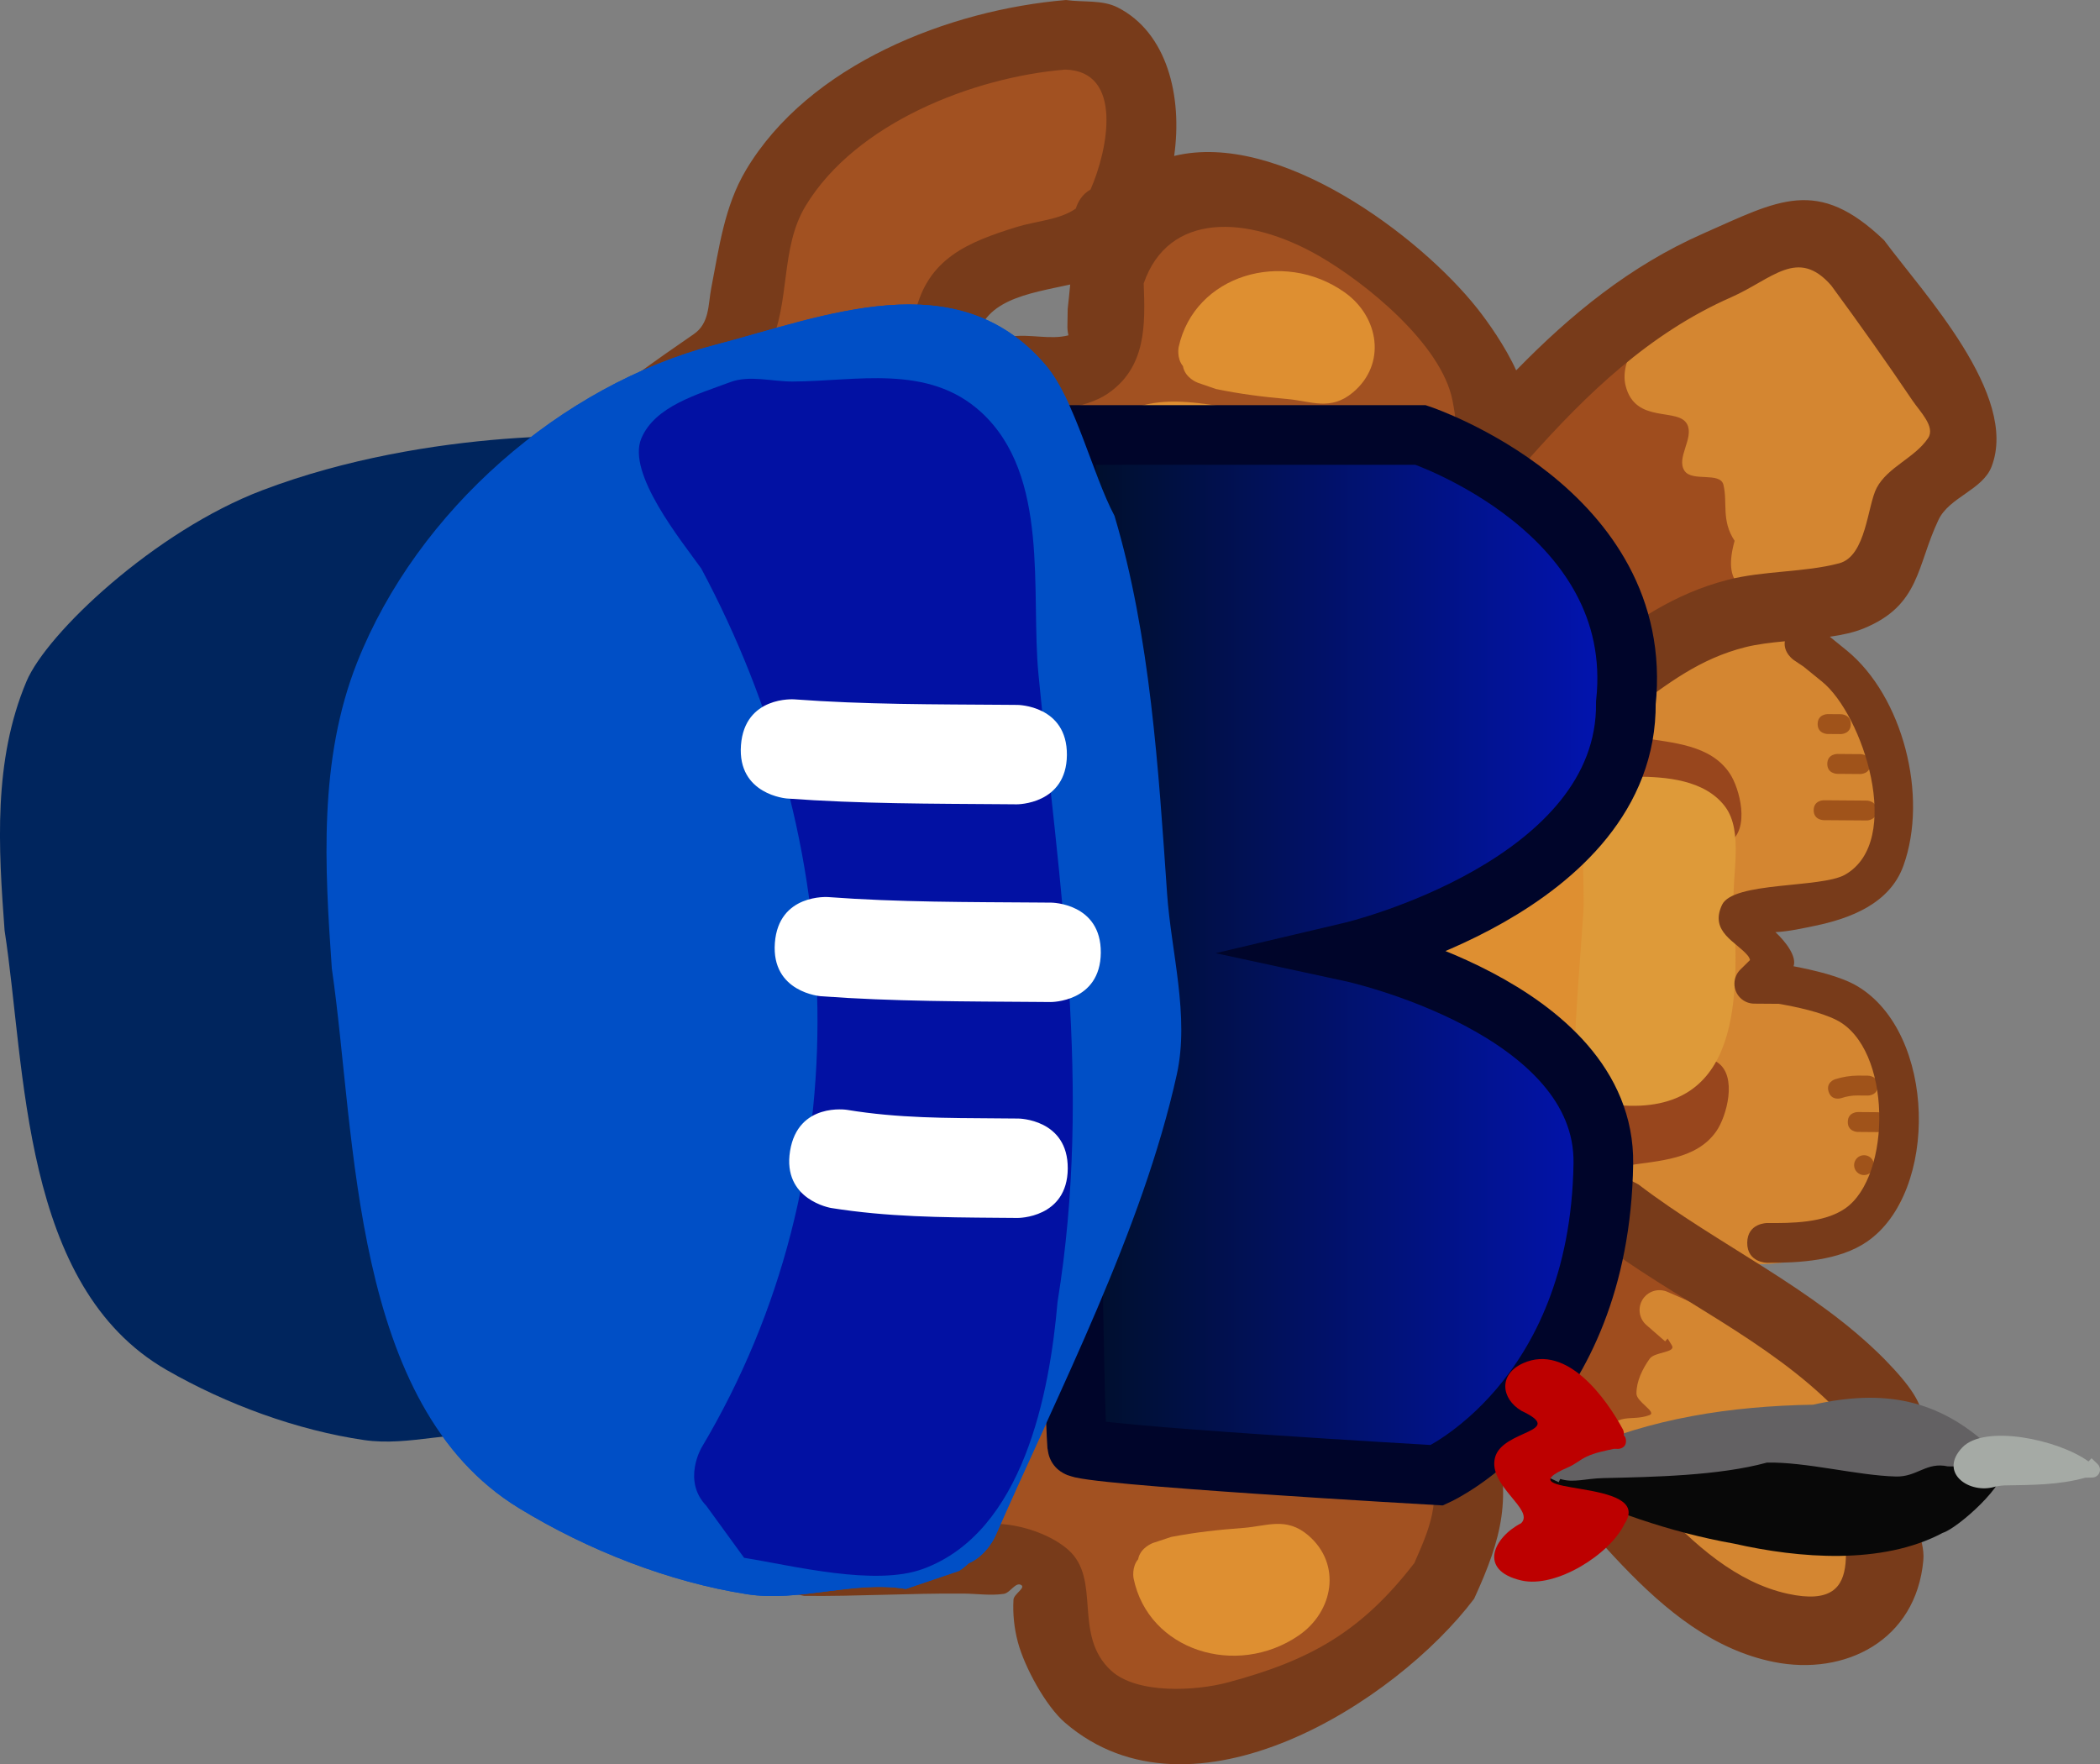 <svg version="1.1" xmlns="http://www.w3.org/2000/svg" xmlns:xlink="http://www.w3.org/1999/xlink" width="105.606" height="88.723" viewBox="0,0,105.606,88.723"><rect x="0" y="0" width="105.606" height="88.723" fill="#808080" stroke="none"/><defs><linearGradient x1="240.798" y1="183.669" x2="269.028" y2="183.669" gradientUnits="userSpaceOnUse" id="color-1"><stop offset="0" stop-color="#000f26"/><stop offset="1" stop-color="#0214b6"/></linearGradient></defs><g transform="translate(-187.197,-135.638)"><g data-paper-data="{&quot;isPaintingLayer&quot;:true}" fill-rule="nonzero" stroke-linecap="butt" stroke-linejoin="miter" stroke-miterlimit="10" stroke-dasharray="" stroke-dashoffset="0" style="mix-blend-mode: normal"><path d="M206.564,177.505c-0.134,0.232 -0.385,0.449 -0.853,0.446c-1,-0.008 -0.992,-1.008 -0.992,-1.008l0.637,-1.11c1.269,-0.491 2.455,-1.005 3.731,-1.453c0.1,-0.285 0.345,-0.635 0.937,-0.63c1,0.008 0.992,1.008 0.992,1.008l-0.014,0.195c0.012,0.056 0.019,0.109 0.022,0.161c0.614,3.809 2.27,6.781 1.569,10.801c0,0 -0.172,0.985 -1.157,0.813c-0.985,-0.172 -0.813,-1.157 -0.813,-1.157c0.586,-3.359 -0.668,-6.025 -1.369,-9.127c-0.911,0.335 -1.781,0.696 -2.69,1.061z" data-paper-data="{&quot;index&quot;:null}" fill="#843e18" stroke="none" stroke-width="0.5"/><path d="M206.043,189.479c-1.412,-0.246 -5.321,-0.079 -6.092,-1.659c-0.849,-1.74 1.04,-2.21 0.889,-3.301c-0.075,-0.538 -5.066,-0.298 -5.204,-0.335c-0.61,-0.162 -1.31,-0.408 -1.641,-0.946c-0.193,-0.314 0.456,-0.651 0.43,-1.018c-0.013,-0.184 -0.298,0.282 -0.482,0.27c-0.451,-0.028 -0.861,-0.277 -1.3,-0.382c-0.652,-0.156 -1.177,-0.312 -1.653,-0.504c0.139,-0.653 0.215,-1.329 0.22,-2.022c0.004,-0.527 -0.033,-1.045 -0.108,-1.551c1.61,-0.841 3.136,-1.908 4.929,-2.313c0.525,-0.119 1.397,0.248 1.595,-0.252c0.083,-0.21 -0.01,-0.678 -0.079,-1.127c-0.068,-0.44 -1.682,-1.017 -1.512,-1.159c0.109,-0.091 5.156,-0.777 5.621,-0.893c2.586,-0.643 3.725,0.531 6.358,0.52c0.041,-0.053 0.071,-0.082 0.071,-0.082l0.375,-0.369c2.756,-2.706 3.494,-6.886 5.957,-9.923c2.107,-2.589 4.013,-4.851 6.762,-6.835c1.128,-0.814 3.368,-1.469 4.265,-2.356c0.623,-0.617 0.236,-4.12 0.421,-5c0.572,-2.724 2.349,-4.579 4.258,-6.457c2.761,-2.332 7.009,-5.376 10.909,-4.035c0.937,0.323 1.381,0.892 2.036,1.553c4.034,4.074 0.278,8.178 -4.177,9.439c-0.935,0.367 -1.904,0.581 -2.739,1.157c-1.484,1.023 -3.291,4.44 -1.019,5.765c3.057,1.783 6.024,-2.194 6.959,-4.504c0.645,-1.469 1.427,-3.404 2.826,-4.339c3.062,-2.047 8.8,0.158 11.249,2.408c2.688,2.47 14.534,20.574 11.567,23.6c-0.468,0.166 -1.483,1.647 -2.188,1.316c-4.97,-2.334 -14.574,-16.978 -17.809,-17.556c-1.453,-0.26 -3.984,-0.198 -4.358,1.335c-0.383,1.57 0.182,4.057 0.17,5.727c-0.042,5.613 0.911,9.962 4.654,14.248c1.143,1.309 3.09,2.071 4.406,3.202c0.506,0.435 1.427,0.759 1.405,1.426c-0.032,1.013 -1.75,1.543 -2.504,1.84c-1.761,0.638 -0.958,3.396 -2.077,4.816c-2.503,3.177 -5.862,6.13 -6.94,9.558c-0.733,2.33 -1.545,3.88 -0.648,6.176c0.431,0.88 1.297,3.137 2.172,3.658c2.038,1.215 7.2,-0.089 9.463,-0.249c1.283,-0.091 5.613,-2.361 6.571,-1.121c0.862,1.116 -0.4,6.757 -0.895,7.974c-2.444,4.011 -9.897,8.228 -14.67,5.964c-2.085,-0.988 -3.189,-3.447 -3.508,-5.635c-0.187,-1.283 -0.598,-2.356 -0.835,-2.104c-4.324,-0.743 -7.427,-0.417 -11.856,-0.802c-2.043,-0.178 -4.267,-0.864 -6.255,-1.388c-2.06,-0.544 -3.454,-1.351 -5.195,-2.413c-2.373,-2.382 -4.419,-5.581 -5.814,-8.695c-1.448,-3.231 -1.84,-7.652 -4.07,-10.424c0,0 -0.014,-0.018 -0.036,-0.051c-0.291,-0.051 -0.583,-0.102 -0.874,-0.152z" data-paper-data="{&quot;index&quot;:null}" fill="#a25121" stroke="none" stroke-width="0.5"/><path d="M266.41,171.512c-0.11,0.078 -0.252,0.141 -0.434,0.176c-0.982,0.189 -1.171,-0.793 -1.171,-0.793l-0.148,-0.812c-0.966,-2.974 -3.446,-7.122 -3.456,-9.979c1.518,-2.007 3.098,-4.107 5.201,-5.555c1.099,-0.757 2.827,-2.026 4.315,-0.891c0.584,0.445 -0.33,1.802 0.298,2.182c0.792,0.48 1.92,0.83 2.183,1.718c0.144,0.488 -0.789,1.2 -0.134,1.672c0.659,0.475 1.742,0.526 2.082,1.263c0.467,1.014 -1.352,2.536 -0.542,3.305c0.185,0.176 0.565,-0.237 0.762,-0.075c0.065,0.054 0.127,0.11 0.187,0.169l0.029,-0.035l0.918,0.746c0.232,0.185 0.379,0.47 0.377,0.79c-0.004,0.502 -0.377,0.915 -0.859,0.983l-1.021,0.162c-2.602,1.024 -6.478,1.997 -7.982,4.506c0,0 -0.218,0.358 -0.604,0.469z" data-paper-data="{&quot;index&quot;:null}" fill="#9f4d1e" stroke="none" stroke-width="0.5"/><path d="M272.453,200.689c0.851,0.636 1.728,4.614 0.986,5.644c-0.798,1.107 -1.726,0.006 -2.538,0.761c-0.745,0.691 -1.206,1.211 -2.09,1.774c-0.048,0.064 -0.085,0.1 -0.085,0.1l-0.485,0.429c-0.513,0.22 -0.983,0.708 -1.538,0.659c-1.349,-0.12 -6.606,-0.536 -7.169,-1.984c-0.042,-0.109 2.249,-2.89 2.235,-2.978c-0.316,-2.012 1.309,-3.85 1.833,-5.682c0.311,-1.089 0.087,-1.993 0.623,-2.574c-0.016,-0.046 -0.031,-0.092 -0.047,-0.138l-0.05,-0l0.01,-1.356c0.004,-0.552 0.455,-0.997 1.008,-0.992c0.552,0.004 0.997,0.455 0.992,1.008l-0.007,0.962c0.552,1.625 1.996,1.266 2.996,1.677c1.155,0.474 1.922,1.643 3.328,2.694z" data-paper-data="{&quot;index&quot;:null}" fill="#9f4d1e" stroke="none" stroke-width="0.5"/><path d="M275.212,199.182l-0.377,-0.364c-2.856,0.549 -6.514,0.568 -7.538,-2.971c-0.662,-2.29 1.157,-4.933 1.87,-6.976c0.869,-2.489 0.506,-5.377 0.02,-7.908c-0.427,-3.195 -3.207,-6.874 -1.87,-10.144c2.449,-5.99 10.803,-6.709 13.233,-0.584c1.308,2.218 3.156,5.763 2.415,8.484c-0.782,2.873 -4.864,2.518 -6.756,3.889c-1.29,0.935 0.381,2.272 1.19,2.481c0.726,0.188 1.453,0.389 2.148,0.671c2.569,1.316 3.564,4.156 3.106,7.267c-0.14,0.95 0.638,2.538 -0.053,3.339c-1.45,1.68 -4.838,3.031 -7.388,2.817z" data-paper-data="{&quot;index&quot;:null}" fill="#d48631" stroke="none" stroke-width="0.5"/><path d="M278.159,165.426c-0.347,0.628 -1.107,0.432 -1.107,0.432l-0.299,-0.108c-2.012,-0.203 -2.925,-0.755 -2.325,-2.915c-0.681,-1.029 -0.343,-1.906 -0.561,-2.813c-0.162,-0.676 -1.577,-0.131 -1.96,-0.711c-0.427,-0.646 0.477,-1.62 0.143,-2.319c-0.431,-0.903 -2.624,0.012 -3.107,-1.972c-0.334,-1.37 1.074,-3.063 1.984,-3.827c2.507,-2.102 6.967,-3.694 9.948,-1.99c1.514,1.537 4.834,6.639 4.228,8.939c-0.512,1.945 -2.722,1.794 -3.461,3.231c-0.323,0.628 0.54,1.442 0.282,2.1c-0.514,1.31 -2.248,1.744 -3.767,1.955z" data-paper-data="{&quot;index&quot;:null}" fill="#d48631" stroke="none" stroke-width="0.5"/><path d="M267.388,209.595l0.264,-0.196c0.412,-0.282 -0.121,-1.057 0.122,-1.493c0.747,-1.339 1.422,-0.748 2.373,-1.104c0.394,-0.148 -0.651,-0.659 -0.655,-1.08c-0.005,-0.625 0.303,-1.244 0.663,-1.754c0.251,-0.355 1.339,-0.299 1.118,-0.673c-0.069,-0.116 -0.14,-0.231 -0.213,-0.345l-0.125,0.144l-0.938,-0.817c-0.215,-0.185 -0.351,-0.46 -0.348,-0.766c0.004,-0.552 0.455,-0.997 1.008,-0.992c0.148,0.001 0.288,0.034 0.414,0.093l0.926,0.405c2.346,1.028 4.377,2.609 6.733,3.568c1.054,0.429 3.075,1 3.62,2.125c0.657,1.357 -0.452,2.698 -0.739,3.952c-0.006,1.68 0.91,3.376 0.131,4.956c-1.046,2.124 -4.201,2.723 -6.277,2.24c-3.588,-0.836 -6.022,-4.408 -8.862,-6.469c0,0 -0.809,-0.587 -0.222,-1.397c0.326,-0.449 0.72,-0.468 1.006,-0.396z" data-paper-data="{&quot;index&quot;:null}" fill="#d48631" stroke="none" stroke-width="0.5"/><path d="M243.358,197.048c1.1,-3.573 3.251,-6.839 5.284,-9.934c0.668,-1.017 1.608,-2.171 2.648,-2.795c0.454,-0.272 0.629,-0.095 0.837,-0.582c0.108,-0.253 -1.965,-1.914 -2.196,-2.109c-6.033,-6.116 -11.29,-13.893 -8.225,-22.857c1.69,-3.723 4.863,-3.078 8.183,-2.466c5.778,1.065 10.738,2.698 12.901,8.597c0.969,2.655 1.615,5.496 2.633,8.111c0.478,1.228 1.53,1.624 1.806,3.081c0.711,3.747 -0.453,8.606 -0.486,12.467c0.228,2.57 -1.027,3.731 -1.558,6.077c-1.052,4.65 -1.724,10.927 -6.074,13.861c-1.407,0.949 -3.13,1.096 -4.745,1.483c-2.691,0.28 -6.197,0.96 -8.801,0.021c-5.598,-2.018 -5.225,-8.686 -2.556,-12.632c0,0 0.127,-0.188 0.35,-0.324z" data-paper-data="{&quot;index&quot;:null}" fill="#de8f31" stroke="none" stroke-width="0.5"/><path d="M267.334,194.603c-0.95,0.267 -1.999,0.463 -2.745,-0.616c-0.898,-1.298 0.081,-2.81 1.198,-3.361c1.346,-0.664 3.454,0.157 4.876,-0.349c0.777,-0.277 1.864,-1.897 2.898,-1.214c1.023,0.677 0.473,2.713 -0.056,3.468c-0.995,1.418 -2.846,1.474 -4.532,1.724c-0.279,0.178 -0.598,0.176 -0.598,0.176l-0.212,-0.03c-0.202,0.045 -0.4,0.097 -0.589,0.159c0,0 -0.097,0.032 -0.239,0.043z" data-paper-data="{&quot;index&quot;:null}" fill="#98461d" stroke="none" stroke-width="0.5"/><path d="M268.275,172.4c0.189,0.065 0.385,0.12 0.587,0.168l0.212,-0.027c0,0 0.319,0.002 0.595,0.185c1.682,0.276 3.531,0.36 4.505,1.792c0.518,0.762 1.037,2.807 0.004,3.468c-1.044,0.668 -2.106,-0.969 -2.879,-1.258c-1.414,-0.527 -3.533,0.262 -4.87,-0.422c-1.109,-0.568 -2.065,-2.094 -1.147,-3.378c0.554,-0.776 1.258,-0.876 1.964,-0.765c0.266,0.042 0.532,0.114 0.79,0.191c0.142,0.014 0.238,0.047 0.238,0.047z" data-paper-data="{&quot;index&quot;:null}" fill="#98461d" stroke="none" stroke-width="0.5"/><path d="M268.599,191.218c-0.044,0.252 -0.192,-0.154 -0.596,0.015c-0.922,0.387 -1.179,0.144 -1.179,0.144l-0.459,-1.146c-0.024,-2.928 0.262,-5.753 0.453,-8.662c0.093,-1.406 -0.193,-3.488 0.204,-4.811c0.499,-1.665 1.004,-1.5 2.431,-2.065c1.506,0.006 3.483,0.15 4.502,1.515c0.923,1.236 0.344,3.448 0.424,4.869c0.258,4.615 0.442,10.661 -5.782,10.14z" data-paper-data="{&quot;index&quot;:null}" fill="#de9a39" stroke="none" stroke-width="0.5"/><path d="M253.365,176.458c-0.109,-0.071 -0.172,-0.136 -0.172,-0.136l-0.195,-0.204c-2.239,-2.732 -4.291,-5.61 -5.819,-8.803c-0.327,-2.577 -0.234,-6.153 2.683,-7.304c2.832,-1.118 8.411,0.945 10.615,2.822c1.819,1.549 2.991,4.119 4.015,6.208c0.922,2.212 1.954,6.126 0.578,8.377c-1.456,2.381 -8.004,2.93 -10.158,1.317c-0.734,-0.55 -1.191,-1.412 -1.547,-2.278z" data-paper-data="{&quot;index&quot;:null}" fill="#fffeff" stroke="none" stroke-width="0.5"/><path d="M256.361,192.03c0.051,-0.071 0.092,-0.112 0.092,-0.112l0.752,-0.569c3.425,-0.807 6.876,2.802 3.51,5.589c-3.392,2.809 -6.449,-1.379 -4.636,-4.609c0,0 0.098,-0.169 0.282,-0.299z" data-paper-data="{&quot;index&quot;:null}" fill="#4d2813" stroke="none" stroke-width="0.5"/><path d="M257.129,176.636c-1.764,-3.257 1.356,-7.398 4.705,-4.538c3.324,2.838 -0.181,6.394 -3.594,5.535l-0.743,-0.58c0,0 -0.041,-0.041 -0.09,-0.113c-0.182,-0.133 -0.277,-0.303 -0.277,-0.303z" data-paper-data="{&quot;index&quot;:null}" fill="#4d2813" stroke="none" stroke-width="0.5"/><path d="M254.819,188.565c2.178,-1.58 8.718,-0.931 10.137,1.471c1.342,2.272 0.251,6.17 -0.704,8.368c-1.056,2.073 -2.267,4.625 -4.109,6.147c-2.232,1.844 -7.842,3.822 -10.656,2.662c-2.899,-1.196 -2.938,-4.772 -2.572,-7.344c1.575,-3.17 3.671,-6.016 5.951,-8.714l0.198,-0.201c0,0 0.065,-0.064 0.174,-0.133c0.368,-0.86 0.838,-1.715 1.581,-2.254z" data-paper-data="{&quot;index&quot;:null}" fill="#fffeff" stroke="none" stroke-width="0.5"/><path d="M247.576,178.245c-0.017,0.011 -0.034,0.021 -0.052,0.032c-0.813,0.48 -1.293,-0.334 -1.293,-0.334l-0.389,-0.66c-1.472,-2.63 -2.85,-5.394 -4.158,-8.118c1.435,-1.966 4.539,-2.959 6.879,-1.42c1.469,0.966 2.132,3.341 3.022,4.755c0.616,0.979 2.103,1.87 1.772,3.291c-0.5,2.146 -4.1,2.117 -5.781,2.454z" data-paper-data="{&quot;index&quot;:null}" fill="#713617" stroke="none" stroke-width="0.5"/><path d="M253.36,191.045c0.31,1.426 -1.191,2.294 -1.822,3.263c-0.911,1.4 -1.61,3.765 -3.093,4.709c-2.363,1.504 -5.452,0.464 -6.857,-1.524c1.349,-2.704 2.769,-5.446 4.28,-8.054l0.399,-0.654c0,0 0.492,-0.806 1.298,-0.314c0.018,0.011 0.035,0.022 0.051,0.033c1.676,0.362 5.276,0.388 5.744,2.541z" data-paper-data="{&quot;index&quot;:null}" fill="#713617" stroke="none" stroke-width="0.5"/><path d="M257.689,191.021c0.051,-0.071 0.092,-0.112 0.092,-0.112l0.752,-0.569c3.425,-0.807 6.876,2.802 3.51,5.589c-3.392,2.809 -6.449,-1.379 -4.636,-4.609c0,0 0.098,-0.169 0.282,-0.299z" data-paper-data="{&quot;index&quot;:null}" fill="#4d2813" stroke="none" stroke-width="0.5"/><path d="M281.572,176.402c-0.004,0.5 -0.504,0.496 -0.504,0.496c-0.667,-0.005 -1.5,-0.011 -2.167,-0.016c0,0 -0.5,-0.004 -0.496,-0.504c0.004,-0.5 0.504,-0.496 0.504,-0.496c0.667,0.005 1.333,0.01 2,0.015l0.167,0.001c0,0 0.5,0.004 0.496,0.504z" data-paper-data="{&quot;index&quot;:null}" fill="#a0531a" stroke="none" stroke-width="0.5"/><path d="M281.256,174.066c-0.004,0.5 -0.504,0.496 -0.504,0.496c-0.333,-0.003 -0.833,-0.006 -1.167,-0.009c0,0 -0.5,-0.004 -0.496,-0.504c0.004,-0.5 0.504,-0.496 0.504,-0.496c0.333,0.003 0.667,0.005 1,0.008l0.167,0.001c0,0 0.5,0.004 0.496,0.504z" data-paper-data="{&quot;index&quot;:null}" fill="#a0531a" stroke="none" stroke-width="0.5"/><path d="M280.271,172.058c-0.004,0.5 -0.504,0.496 -0.504,0.496c-0.167,-0.001 -0.5,-0.004 -0.667,-0.005c0,0 -0.5,-0.004 -0.496,-0.504c0.004,-0.5 0.504,-0.496 0.504,-0.496c0.167,0.001 0.333,0.003 0.5,0.004l0.167,0.001c0,0 0.5,0.004 0.496,0.504z" data-paper-data="{&quot;index&quot;:null}" fill="#a0531a" stroke="none" stroke-width="0.5"/><path d="M281.634,190.236c-0.004,0.5 -0.504,0.496 -0.504,0.496l-0.5,-0.004c-0.284,-0.007 -0.574,0.043 -0.843,0.135c0,0 -0.476,0.155 -0.63,-0.321c-0.155,-0.476 0.321,-0.63 0.321,-0.63c0.373,-0.117 0.768,-0.182 1.16,-0.184l0.5,0.004c0,0 0.5,0.004 0.496,0.504z" data-paper-data="{&quot;index&quot;:null}" fill="#a0531a" stroke="none" stroke-width="0.5"/><path d="M282.12,192.073c-0.004,0.5 -0.504,0.496 -0.504,0.496c-0.167,-0.001 -0.833,-0.006 -1,-0.008c0,0 -0.5,-0.004 -0.496,-0.504c0.004,-0.5 0.504,-0.496 0.504,-0.496c0.167,0.001 0.333,0.003 0.5,0.004l0.5,0.004c0,0 0.5,0.004 0.496,0.504z" data-paper-data="{&quot;index&quot;:null}" fill="#a0531a" stroke="none" stroke-width="0.5"/><path d="M280.933,194.731c-0.276,-0.002 -0.498,-0.228 -0.496,-0.504c0.002,-0.276 0.228,-0.498 0.504,-0.496c0.276,0.002 0.498,0.228 0.496,0.504c-0.002,0.276 -0.228,0.498 -0.504,0.496z" data-paper-data="{&quot;index&quot;:null}" fill="#a0531a" stroke="none" stroke-width="0.5"/><path d="M280.077,168.357c2.802,2.299 4.105,7.297 2.841,10.815c-0.686,1.909 -2.669,2.657 -4.479,3.029c-0.486,0.1 -1.317,0.287 -1.958,0.312c0.534,0.5 1.081,1.23 0.912,1.717c1.056,0.202 2.369,0.509 3.183,0.987c3.999,2.345 4.134,10.381 0.504,12.867c-1.397,0.957 -3.409,1.067 -5.025,1.058c0,0 -1,-0.008 -0.992,-1.008c0.008,-1 1.008,-0.992 1.008,-0.992c1.214,0.012 2.867,-0.003 3.922,-0.736c2.346,-1.63 2.357,-8.056 -0.443,-9.473c-0.789,-0.399 -2.017,-0.662 -2.898,-0.814l-1.241,-0.009c-0.552,-0.004 -0.997,-0.455 -0.992,-1.008c0.002,-0.276 0.116,-0.525 0.298,-0.705l0.486,-0.479c-0.018,-0.076 -0.051,-0.149 -0.105,-0.215c-0.559,-0.697 -1.951,-1.188 -1.302,-2.562c0.557,-1.179 4.985,-0.832 6.185,-1.515c2.983,-1.697 0.893,-8.064 -1.164,-9.717c-0.308,-0.25 -0.617,-0.501 -0.925,-0.751l-0.486,-0.325c0,0 -0.542,-0.367 -0.452,-0.946c-0.711,0.067 -1.397,0.148 -1.991,0.298c-2.3,0.581 -3.88,1.82 -5.751,3.201c0,0 -1.408,1.039 -2.447,-0.369c-1.039,-1.408 0.369,-2.447 0.369,-2.447c2.236,-1.651 4.212,-3.069 6.957,-3.775c1.807,-0.465 3.844,-0.365 5.597,-0.83c1.362,-0.361 1.418,-2.914 1.886,-3.794c0.563,-1.058 1.919,-1.504 2.584,-2.501c0.38,-0.569 -0.406,-1.329 -0.789,-1.896c-1.298,-1.924 -2.698,-3.898 -4.084,-5.782c-1.69,-1.929 -2.953,-0.321 -5.037,0.598c-4.097,1.805 -7.245,4.836 -10.203,8.164l-1.086,1.425c-0.322,0.432 -0.838,0.71 -1.418,0.706c-0.966,-0.007 -1.744,-0.797 -1.737,-1.763c0.001,-0.13 0.016,-0.257 0.044,-0.378l0.379,-1.823l0.197,0.041c-0.047,-0.401 -0.106,-0.8 -0.185,-1.196c-0.563,-2.832 -4.376,-5.919 -6.72,-7.263c-3.613,-2.071 -7.571,-2.206 -8.807,1.388c0.078,2.056 0.147,4.23 -1.84,5.564c-2.04,1.37 -8.5,1.386 -9.746,-0.975c-0.479,-0.908 -0.136,-2.078 0.089,-3.08c0.624,-2.782 2.687,-3.592 5.105,-4.346c0.968,-0.302 2.167,-0.354 2.978,-0.928c0.104,-0.328 0.315,-0.72 0.74,-0.956c0.883,-1.999 1.665,-5.963 -1.276,-6.032c-4.632,0.383 -10.53,2.687 -13.052,6.854c-1.297,2.143 -0.749,4.886 -1.826,7.073c-1.194,2.424 -2.939,2.474 -4.905,3.847c-2.655,1.854 -4.581,4.171 -6.845,6.409c-2.076,2.268 -2.048,6.871 -4.345,8.699c-1.985,1.58 -6.227,1.028 -8.561,1.241c-0.788,0.072 -2.523,0.483 -3.891,0.754c0.401,0.592 1.37,1.048 1.109,1.663c-0.443,1.044 -1.867,1.291 -2.847,1.862c-1.388,0.808 -2.891,1.556 -4.395,2.281c0.002,-0.08 0.004,-0.159 0.005,-0.239c0.01,-1.288 -0.225,-2.522 -0.66,-3.656c1.181,-0.616 2.348,-1.3 3.64,-1.589c0.316,-0.071 1.015,0.698 0.886,0.401c-0.262,-0.602 -1.548,-0.822 -1.339,-1.444c0.403,-1.202 1.634,-2.003 2.717,-2.663c2.17,-1.321 5.87,-0.672 8.287,-1.002c0.959,-0.131 2.092,0.202 2.883,-0.357c0.784,-0.554 0.437,-1.874 0.776,-2.772c0.817,-2.165 1.68,-3.845 3.197,-5.588c3.426,-3.362 6.574,-5.789 10.488,-8.469c0.804,-0.55 0.72,-1.491 0.881,-2.318c0.397,-2.038 0.659,-4.106 1.741,-5.927c3.16,-5.321 10.225,-8.068 16.099,-8.559c0.867,0.125 1.819,-0.023 2.6,0.374c2.484,1.264 3.266,4.462 2.839,7.468c5.268,-1.289 12.34,4.006 15.241,7.665c0.529,0.667 1.41,1.905 1.959,3.117c2.741,-2.812 5.734,-5.261 9.393,-6.875c3.8,-1.677 5.749,-2.89 9.109,0.332c1.972,2.664 6.791,7.788 5.405,11.383c-0.452,1.174 -2.125,1.535 -2.666,2.67c-1.105,2.318 -0.917,4.304 -3.767,5.469c-0.494,0.202 -1.078,0.327 -1.702,0.416c0.287,0.233 0.574,0.466 0.861,0.699zM240.89,151.173c0.055,-0.476 0.09,-0.873 0.126,-1.227c-2.099,0.462 -4.502,0.759 -4.734,3.014c-0.06,0.586 1.143,-0.296 1.724,-0.391c0.959,-0.156 1.984,0.173 2.92,-0.067c-0.052,-0.237 -0.051,-0.409 -0.051,-0.411z" data-paper-data="{&quot;index&quot;:null}" fill="#783b1a" stroke="none" stroke-width="0.5"/><path d="M194.664,180.964c0.537,0.293 0.513,1.162 0.99,1.543c0.685,0.547 3.792,0.09 4.588,0.096c0,0 0.417,0.003 0.842,0.21c0.451,-0.117 1.024,-0.07 1.593,0.507c1.228,1.247 -0.019,2.475 -0.019,2.475l-0.717,0.542c-0.315,0.13 -0.605,0.307 -0.886,0.501c1.964,0.044 4.343,0.68 5.923,0.85c0,0 1.152,0.124 1.48,1.108c0.433,0.389 0.577,0.933 0.577,0.933c1.166,4.414 2.284,8.081 4.099,12.25c0.817,1.877 1.919,4.376 3.552,5.704c2.963,2.411 7.656,3.951 11.32,4.73c3.213,0.013 6.478,-0.422 9.692,-0.121c1.08,0.101 2.397,0.561 3.212,1.277c1.705,1.497 0.211,4.286 2.163,6.081c1.308,1.203 4.279,1.018 5.841,0.602c4.184,-1.113 6.745,-2.56 9.408,-6.01c0.987,-2.211 1.337,-3.318 0.62,-5.679l-0.063,-1.434c0,0 0.013,-1.75 1.763,-1.737c0.584,0.004 0.972,0.203 1.23,0.465c0.062,-0.249 0.197,-0.514 0.438,-0.785c1.162,-1.308 2.471,-0.146 2.471,-0.146c3.686,3.287 7.201,9.742 12.32,10.86c4.338,0.948 2.47,-3.14 2.81,-5.588c0.135,-0.976 1.342,-1.962 0.867,-2.825c-0.242,-0.441 -0.826,-0.574 -1.239,-0.861c-3.416,-3.495 -8.178,-5.567 -12.068,-8.526l-1.217,-0.588c0,0 -1.559,-0.794 -0.765,-2.354c0.794,-1.559 2.354,-0.765 2.354,-0.765l1.749,0.923c4.011,3.061 8.807,5.192 12.368,8.781c2.723,2.792 2.054,3.256 1.41,6.749c-0.206,1.119 0.652,2.237 0.549,3.371c-0.364,4.026 -3.928,5.835 -7.524,5.112c-6.037,-1.215 -9.638,-7.867 -13.938,-11.672c0,0 -0.051,-0.045 -0.123,-0.127l-0.03,0.167c0.944,3.341 0.443,5.361 -0.975,8.454c-3.936,5.216 -14.182,11.736 -20.573,6.233c-0.979,-0.843 -2.043,-2.813 -2.372,-4.053c-0.184,-0.692 -0.261,-1.422 -0.22,-2.137c0.016,-0.276 0.625,-0.594 0.387,-0.735c-0.282,-0.167 -0.552,0.398 -0.876,0.446c-0.675,0.099 -1.365,-0.01 -2.047,-0.015c-2.675,-0.02 -5.32,0.145 -7.99,0.117c-4.287,-0.875 -9.725,-2.636 -13.169,-5.505c-5.359,-4.464 -7.025,-12.901 -8.692,-19.299c-2.193,-0.179 -4.503,-0.18 -6.623,-0.528c-1.127,-0.185 -2.828,0.2 -3.326,-0.828c-0.657,-1.354 -0.274,-2.582 0.538,-3.616c-0.99,-0.074 -1.941,-0.273 -2.72,-0.747c-0.478,-0.291 -0.398,-1.116 -0.848,-1.448c-0.708,-0.522 -1.711,-0.066 -2.628,0.036c0.566,-1.137 0.923,-2.398 1.018,-3.732c1.339,0.073 2.6,0.257 3.479,0.737z" data-paper-data="{&quot;index&quot;:null}" fill="#783b1a" stroke="none" stroke-width="0.5"/><path d="M235.902,214.26c-0.257,0.246 -0.477,0.376 -0.477,0.376l-2.673,0.907c-2.666,-0.431 -5.338,0.678 -7.993,0.265c-3.875,-0.604 -7.977,-2.195 -11.47,-4.332c-8.459,-5.174 -8.166,-18.629 -9.405,-27.137c-0.358,-5.12 -0.671,-10.479 1.269,-15.38c3.035,-7.67 10.287,-13.958 17.994,-15.973c5.481,-1.433 12.156,-4.222 16.624,1.003c1.485,1.737 2.362,5.5 3.473,7.59c1.799,6.028 2.213,12.757 2.645,19.001c0.202,2.925 1.138,6.157 0.487,9.097c-1.729,7.818 -5.922,15.889 -9.127,23.214c0,0 -0.423,0.967 -1.348,1.369z" fill="#004fc6" stroke="none" stroke-width="0.5"/><path d="M222.714,211.359c-1.219,-1.268 -0.234,-2.928 -0.234,-2.928c8.182,-13.752 7.353,-30.416 -0.019,-44.205c-1.003,-1.401 -3.757,-4.784 -3.011,-6.545c0.686,-1.62 2.812,-2.204 4.459,-2.823c0.979,-0.368 2.091,-0.032 3.137,-0.034c3.196,-0.007 6.818,-0.91 9.494,1.544c3.477,3.188 2.481,9.063 2.88,13.181c1.035,10.695 2.721,20.693 0.959,31.563c-0.396,4.576 -1.714,11.564 -6.758,13.422c-2.416,0.89 -6.534,-0.159 -9.004,-0.556z" fill="#b50000" stroke="none" stroke-width="0.5"/><path d="M240.893,194.406c-0.019,2.5 -2.519,2.481 -2.519,2.481l-1,-0.008c-2.87,-0.022 -5.538,-0.041 -8.377,-0.492c0,0 -2.468,-0.399 -2.069,-2.867c0.399,-2.468 2.867,-2.069 2.867,-2.069c2.583,0.425 4.999,0.409 7.617,0.429l1,0.008c0,0 2.5,0.019 2.481,2.519z" fill="#ffc900" stroke="none" stroke-width="0.5"/><path d="M241.171,184.008c-0.019,2.5 -2.519,2.481 -2.519,2.481l-0.392,-0.01c-2.547,-0.217 -5.051,-0.231 -7.607,-0.25c0,0 -2.5,-0.019 -2.481,-2.519c0.019,-2.5 2.519,-2.481 2.519,-2.481c2.683,0.02 5.315,0.043 7.99,0.268l0.008,-0.007c0,0 2.5,0.019 2.481,2.519z" fill="#ffc900" stroke="none" stroke-width="0.5"/><path d="M240.85,173.605c-0.019,2.5 -2.519,2.481 -2.519,2.481l-0.6,-0.005c-3.666,-0.028 -7.307,-0.018 -10.964,-0.288c0,0 -2.493,-0.185 -2.308,-2.678c0.185,-2.493 2.678,-2.308 2.678,-2.308c3.546,0.265 7.078,0.248 10.632,0.275l0.6,0.005c0,0 2.5,0.019 2.481,2.519z" fill="#ffc900" stroke="none" stroke-width="0.5"/><path d="M244.432,214.052c0.11,-0.602 0.757,-0.824 0.757,-0.824l0.912,-0.301c1.242,-0.237 2.366,-0.359 3.62,-0.452c1.176,-0.087 2.163,-0.575 3.27,0.376c1.693,1.456 1.261,3.838 -0.486,5.034c-3.132,2.144 -7.56,0.764 -8.303,-2.878c0,0 -0.106,-0.558 0.23,-0.956z" fill="#de8f31" stroke="none" stroke-width="0.5"/><path d="M246.47,153.091c0.799,-3.63 5.246,-4.943 8.346,-2.752c1.729,1.222 2.125,3.61 0.41,5.04c-1.121,0.935 -2.101,0.431 -3.275,0.327c-1.253,-0.111 -2.374,-0.251 -3.613,-0.507l-0.908,-0.315c0,0 -0.643,-0.231 -0.744,-0.835c-0.33,-0.402 -0.216,-0.959 -0.216,-0.959z" data-paper-data="{&quot;index&quot;:null}" fill="#de8f31" stroke="none" stroke-width="0.5"/><path d="M215.152,206.796c-0.223,0.201 -0.413,0.306 -0.413,0.306l-2.315,0.739c-2.308,-0.351 -4.622,0.552 -6.921,0.215c-3.355,-0.492 -6.907,-1.787 -9.932,-3.527c-7.324,-4.213 -7.071,-15.169 -8.143,-22.097c-0.31,-4.169 -0.581,-8.533 1.099,-12.524c1.023,-2.431 6.453,-7.557 11.853,-9.612c8.472,-3.224 17.912,-2.809 18.122,-2.578c0.33,0.363 2.293,4.916 3.007,6.181c1.558,4.908 1.916,10.388 2.291,15.472c0.175,2.382 0.985,5.013 0.422,7.408c-1.497,6.366 -5.127,12.938 -7.902,18.903c0,0 -0.366,0.787 -1.167,1.115z" fill="#00255d" stroke="none" stroke-width="0.5"/><path d="M241.369,208.382c-0.359,-4.888 -0.572,-50.869 -0.572,-50.869h17.844c0,0 11.351,3.812 10.319,13.468c0.091,9.247 -13.819,12.526 -13.819,12.526c0,0 12.804,2.764 12.686,10.649c-0.181,11.968 -8.362,15.669 -8.362,15.669c0,0 -18.066,-1.027 -18.096,-1.443z" fill="url(#color-1)" stroke="#00052a" stroke-width="3"/><path d="M235.902,214.26c-0.257,0.246 -0.477,0.376 -0.477,0.376l-2.673,0.907c-2.666,-0.431 -5.338,0.678 -7.993,0.265c-3.875,-0.604 -7.977,-2.195 -11.47,-4.332c-8.459,-5.174 -8.166,-18.629 -9.405,-27.137c-0.358,-5.12 -0.671,-10.479 1.269,-15.38c3.035,-7.67 10.287,-13.958 17.994,-15.973c5.481,-1.433 12.156,-4.222 16.624,1.003c1.485,1.737 2.362,5.5 3.473,7.59c1.799,6.028 2.213,12.757 2.645,19.001c0.202,2.925 1.138,6.157 0.487,9.097c-1.729,7.818 -5.922,15.889 -9.127,23.214c0,0 -0.423,0.967 -1.348,1.369z" fill="#004fc6" stroke="none" stroke-width="0.5"/><path d="M222.714,211.359c-1.219,-1.268 -0.234,-2.928 -0.234,-2.928c8.182,-13.752 7.353,-30.416 -0.019,-44.205c-1.003,-1.401 -3.757,-4.784 -3.011,-6.545c0.686,-1.62 2.812,-2.204 4.459,-2.823c0.979,-0.368 2.091,-0.032 3.137,-0.034c3.196,-0.007 6.818,-0.91 9.494,1.544c3.477,3.188 2.481,9.063 2.88,13.181c1.035,10.695 2.721,20.693 0.959,31.563c-0.396,4.576 -1.714,11.564 -6.758,13.422c-2.416,0.89 -6.534,-0.159 -9.004,-0.556z" fill="#0211a3" stroke="none" stroke-width="0.5"/><path d="M240.85,173.605c-0.019,2.5 -2.519,2.481 -2.519,2.481l-0.6,-0.005c-3.666,-0.028 -7.307,-0.018 -10.964,-0.288c0,0 -2.493,-0.185 -2.308,-2.678c0.185,-2.493 2.678,-2.308 2.678,-2.308c3.546,0.265 7.078,0.248 10.632,0.275l0.6,0.005c0,0 2.5,0.019 2.481,2.519z" fill="#ffffff" stroke="none" stroke-width="0.5"/><path d="M242.555,183.548c-0.019,2.5 -2.519,2.481 -2.519,2.481l-0.6,-0.005c-3.666,-0.028 -7.307,-0.018 -10.964,-0.288c0,0 -2.493,-0.185 -2.308,-2.678c0.185,-2.493 2.678,-2.308 2.678,-2.308c3.546,0.265 7.078,0.248 10.632,0.275l0.6,0.005c0,0 2.5,0.019 2.481,2.519z" fill="#ffffff" stroke="none" stroke-width="0.5"/><path d="M240.893,194.406c-0.019,2.5 -2.519,2.481 -2.519,2.481l-1,-0.008c-2.87,-0.022 -5.538,-0.041 -8.377,-0.492c0,0 -2.468,-0.399 -2.069,-2.867c0.399,-2.468 2.867,-2.069 2.867,-2.069c2.583,0.425 4.999,0.409 7.617,0.429l1,0.008c0,0 2.5,0.019 2.481,2.519z" fill="#ffffff" stroke="none" stroke-width="0.5"/><g data-paper-data="{&quot;index&quot;:null}" stroke="none" stroke-width="0.5"><path d="M265.578,209.552c0.079,-0.03 0.147,-0.031 0.147,-0.031l0.197,-0.004c2.207,-0.049 4.81,0.031 6.963,-0.45c3.171,-0.082 6.239,0.155 9.424,0.083c1.419,-0.032 2.815,-0.166 4.243,-0.194c0.338,-0.007 1.19,-0.12 1.376,0.358c0.345,0.884 -2.322,3.204 -3.032,3.408c-3.054,1.628 -7.24,1.281 -10.483,0.546c-3.269,-0.577 -6.366,-1.69 -9.344,-3.082c0,0 -0.357,-0.169 -0.188,-0.526c0.169,-0.357 0.526,-0.188 0.526,-0.188c0.057,0.027 0.114,0.054 0.172,0.081z" fill="#080808"/><path d="M287.294,208.426c0.057,-0.048 0.137,-0.083 0.251,-0.085c0.395,-0.009 0.404,0.386 0.404,0.386l-0.208,0.457c-0.867,0.436 -1.673,0.175 -2.591,0.196c-1.081,-0.237 -1.541,0.538 -2.611,0.51c-1.947,-0.051 -4.502,-0.739 -6.482,-0.701c-2.418,0.662 -5.733,0.724 -8.229,0.78c-0.898,0.02 -1.499,0.252 -2.17,0.044l-0.077,0.162l-0.392,-0.185c-0.135,-0.06 -0.23,-0.194 -0.234,-0.352c-0.004,-0.158 0.086,-0.296 0.218,-0.362l0.383,-0.202c0.295,-0.156 0.598,-0.296 0.905,-0.427c3.719,-1.694 7.814,-2.299 11.911,-2.369c3.562,-0.796 6.294,-0.29 8.921,2.149z" fill="#636163"/><path d="M268.853,207.816c0.062,0.057 0.11,0.145 0.113,0.28c0.009,0.395 -0.386,0.404 -0.386,0.404l-0.219,-0.003c-0.484,0.108 -0.937,0.185 -1.388,0.399c-0.312,0.148 -0.579,0.386 -0.897,0.522c-3.524,1.511 4.399,0.491 2.81,2.861c-0.712,1.508 -3.434,3.247 -5.187,2.838c-2.204,-0.514 -1.374,-2.179 -0.007,-2.878c0.705,-0.685 -1.674,-1.875 -1.314,-3.296c0.36,-1.421 3.632,-1.267 1.327,-2.358c-1.024,-0.614 -1.161,-1.831 0.084,-2.392c2.226,-1.004 4.215,1.826 5.024,3.335c0,0 0.074,0.139 0.04,0.288z" fill="#bd0000"/><path d="M288.007,210.337c-0.212,0.009 -0.424,0.045 -0.628,0.103c-1.241,0.273 -2.683,-0.774 -1.498,-2.014c1.12,-1.171 4.813,-0.404 6.344,0.706l0.153,-0.161l0.303,0.29c0.073,0.07 0.119,0.168 0.122,0.277c0.005,0.218 -0.168,0.399 -0.386,0.404l-0.358,0.008c-1.325,0.372 -2.682,0.362 -4.052,0.388z" fill="#a5aaa5"/></g></g></g></svg>